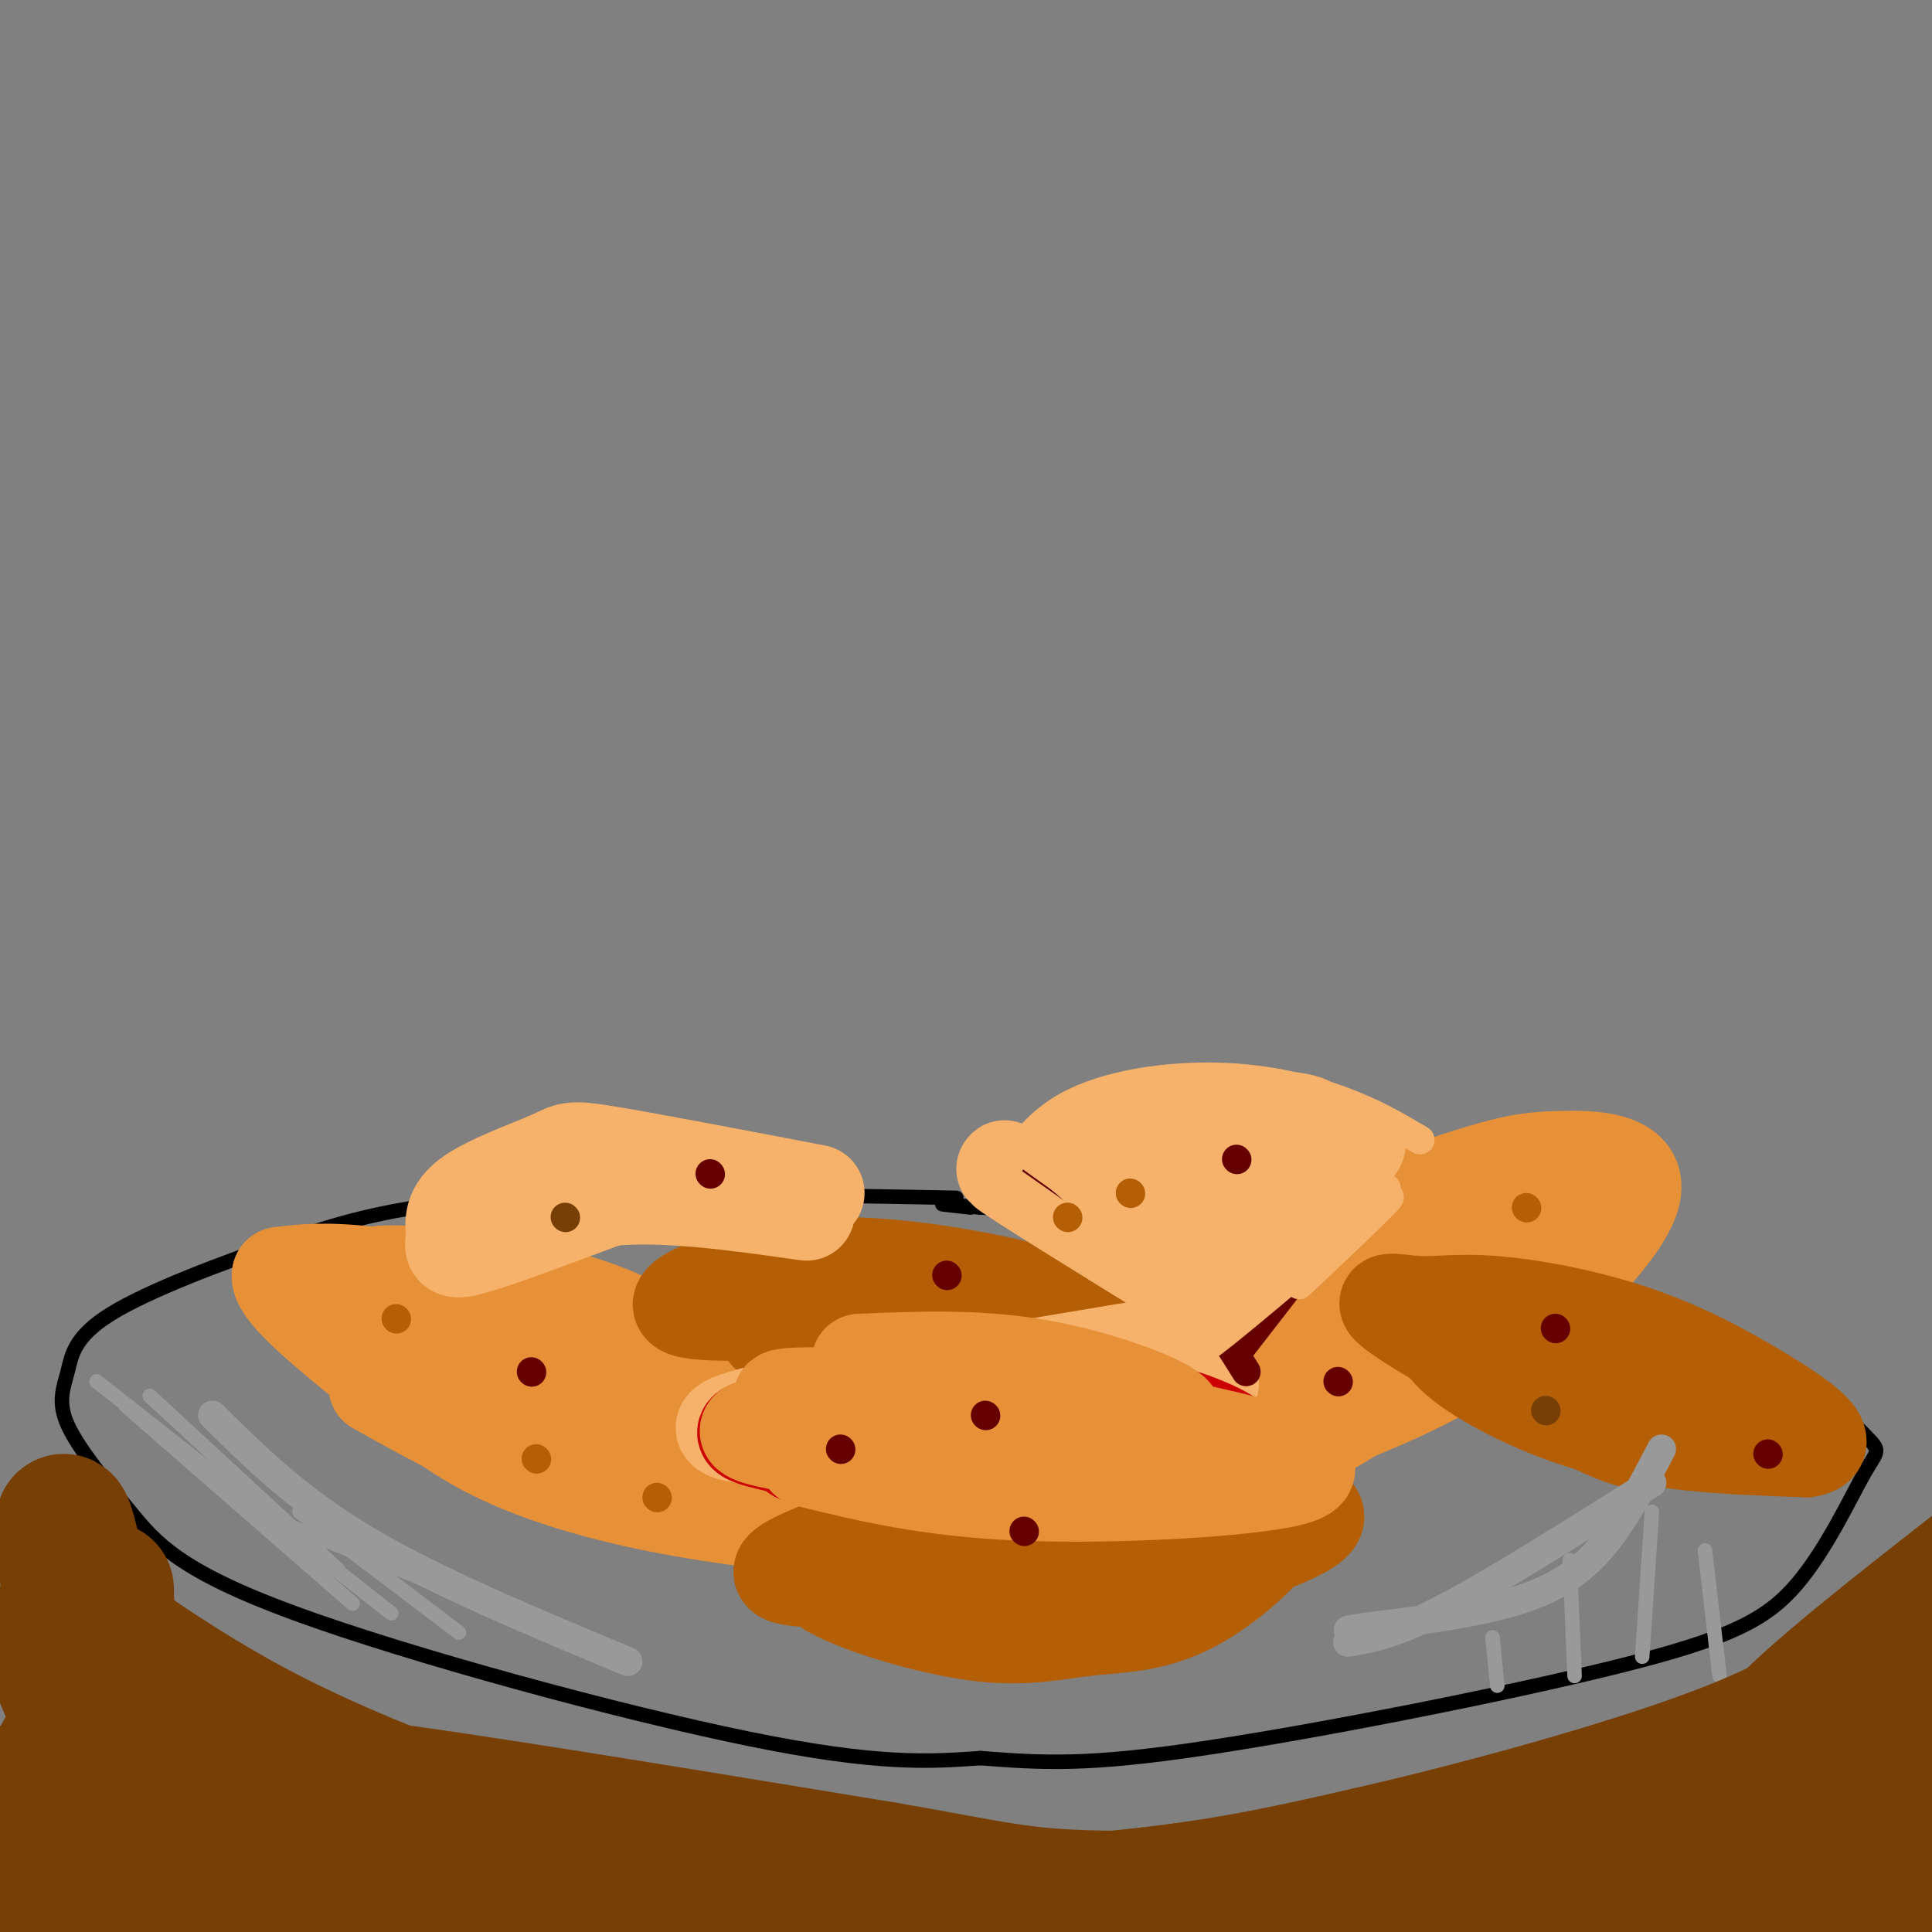 <svg viewBox='0 0 400 400' version='1.1' xmlns='http://www.w3.org/2000/svg' xmlns:xlink='http://www.w3.org/1999/xlink'><rect x="0" y="0" width="400" height="400" fill="#808080" stroke="none"/><g fill='none' stroke='rgb(0,0,0)' stroke-width='3' stroke-linecap='round' stroke-linejoin='round'><path d='M198,248c-34.586,-0.646 -69.172,-1.292 -92,0c-22.828,1.292 -33.897,4.522 -47,9c-13.103,4.478 -28.238,10.206 -36,15c-7.762,4.794 -8.151,8.655 -9,12c-0.849,3.345 -2.158,6.172 0,11c2.158,4.828 7.785,11.655 13,18c5.215,6.345 10.019,12.208 34,21c23.981,8.792 67.137,20.512 94,26c26.863,5.488 37.431,4.744 48,4'/><path d='M203,364c13.170,1.017 22.097,1.558 46,-2c23.903,-3.558 62.784,-11.216 86,-17c23.216,-5.784 30.767,-9.695 37,-17c6.233,-7.305 11.148,-18.003 14,-23c2.852,-4.997 3.640,-4.292 0,-8c-3.640,-3.708 -11.708,-11.829 -20,-17c-8.292,-5.171 -16.809,-7.392 -31,-11c-14.191,-3.608 -34.054,-8.602 -57,-12c-22.946,-3.398 -48.973,-5.199 -75,-7'/><path d='M203,250c-12.833,-1.167 -7.417,-0.583 -2,0'/></g>
<g fill='none' stroke='rgb(230,145,56)' stroke-width='20' stroke-linecap='round' stroke-linejoin='round'><path d='M266,298c15.060,-5.700 30.121,-11.399 44,-21c13.879,-9.601 26.577,-23.103 28,-30c1.423,-6.897 -8.428,-7.189 -15,-7c-6.572,0.189 -9.866,0.857 -17,3c-7.134,2.143 -18.108,5.760 -28,12c-9.892,6.240 -18.702,15.103 -23,22c-4.298,6.897 -4.085,11.828 -1,15c3.085,3.172 9.043,4.586 15,6'/><path d='M269,298c14.672,-6.286 43.851,-25.001 56,-35c12.149,-9.999 7.268,-11.284 6,-13c-1.268,-1.716 1.077,-3.865 -7,-2c-8.077,1.865 -26.574,7.745 -40,13c-13.426,5.255 -21.780,9.886 -27,15c-5.220,5.114 -7.306,10.711 -7,14c0.306,3.289 3.006,4.270 7,6c3.994,1.730 9.284,4.209 19,-1c9.716,-5.209 23.858,-18.104 38,-31'/><path d='M314,264c5.913,-5.227 1.696,-2.795 1,-3c-0.696,-0.205 2.128,-3.047 -12,2c-14.128,5.047 -45.210,17.982 -44,17c1.210,-0.982 34.710,-15.880 47,-20c12.290,-4.120 3.368,2.537 -3,8c-6.368,5.463 -10.184,9.731 -14,14'/><path d='M78,287c11.410,6.395 22.821,12.790 39,18c16.179,5.210 37.128,9.234 45,9c7.872,-0.234 2.667,-4.726 -2,-9c-4.667,-4.274 -8.797,-8.331 -16,-14c-7.203,-5.669 -17.478,-12.949 -30,-18c-12.522,-5.051 -27.292,-7.872 -37,-9c-9.708,-1.128 -14.354,-0.564 -19,0'/><path d='M58,264c-0.559,2.759 7.544,9.656 14,15c6.456,5.344 11.263,9.134 24,14c12.737,4.866 33.402,10.807 48,15c14.598,4.193 23.129,6.639 15,0c-8.129,-6.639 -32.919,-22.364 -52,-31c-19.081,-8.636 -32.452,-10.182 -32,-6c0.452,4.182 14.726,14.091 29,24'/><path d='M104,295c10.699,5.687 22.947,7.903 30,9c7.053,1.097 8.910,1.073 12,0c3.090,-1.073 7.412,-3.197 8,-6c0.588,-2.803 -2.557,-6.285 -7,-11c-4.443,-4.715 -10.182,-10.664 -21,-15c-10.818,-4.336 -26.714,-7.060 -38,-8c-11.286,-0.940 -17.963,-0.097 -16,7c1.963,7.097 12.567,20.449 29,29c16.433,8.551 38.695,12.300 51,14c12.305,1.700 14.652,1.350 17,1'/><path d='M169,315c3.250,-0.060 2.875,-0.708 7,-1c4.125,-0.292 12.750,-0.226 -1,-8c-13.750,-7.774 -49.875,-23.387 -86,-39'/><path d='M89,267c-17.000,-4.833 -16.500,2.583 -16,10'/></g>
<g fill='none' stroke='rgb(180,95,6)' stroke-width='20' stroke-linecap='round' stroke-linejoin='round'><path d='M215,335c26.630,-7.885 53.260,-15.770 57,-20c3.740,-4.230 -15.410,-4.804 -34,-5c-18.590,-0.196 -36.620,-0.014 -48,2c-11.380,2.014 -16.108,5.861 -18,9c-1.892,3.139 -0.946,5.569 0,8'/><path d='M172,329c5.665,3.328 19.827,7.647 30,9c10.173,1.353 16.359,-0.260 23,-1c6.641,-0.740 13.739,-0.608 22,-5c8.261,-4.392 17.686,-13.307 19,-18c1.314,-4.693 -5.483,-5.165 -15,-6c-9.517,-0.835 -21.755,-2.032 -39,1c-17.245,3.032 -39.499,10.295 -47,14c-7.501,3.705 -0.251,3.853 7,4'/><path d='M172,327c11.152,1.448 35.531,3.069 49,3c13.469,-0.069 16.027,-1.829 21,-5c4.973,-3.171 12.360,-7.753 17,-11c4.640,-3.247 6.532,-5.159 -10,-3c-16.532,2.159 -51.489,8.389 -63,13c-11.511,4.611 0.426,7.603 14,6c13.574,-1.603 28.787,-7.802 44,-14'/><path d='M244,316c8.167,-2.500 6.583,-1.750 5,-1'/><path d='M231,276c-0.679,-1.933 -1.359,-3.866 -12,-7c-10.641,-3.134 -31.244,-7.469 -48,-7c-16.756,0.469 -29.665,5.742 -30,8c-0.335,2.258 11.904,1.502 17,2c5.096,0.498 3.048,2.249 1,4'/><path d='M159,276c4.046,3.541 13.662,10.392 22,14c8.338,3.608 15.399,3.971 26,3c10.601,-0.971 24.743,-3.278 17,-7c-7.743,-3.722 -37.372,-8.861 -67,-14'/><path d='M157,272c0.273,2.262 34.454,14.918 49,20c14.546,5.082 9.456,2.589 8,0c-1.456,-2.589 0.724,-5.274 -2,-10c-2.724,-4.726 -10.350,-11.493 -9,-10c1.350,1.493 11.675,11.247 22,21'/><path d='M225,293c4.226,3.175 3.791,0.611 3,-4c-0.791,-4.611 -1.937,-11.270 -2,-10c-0.063,1.270 0.959,10.471 1,15c0.041,4.529 -0.898,4.388 -7,1c-6.102,-3.388 -17.368,-10.021 -26,-13c-8.632,-2.979 -14.632,-2.302 -17,0c-2.368,2.302 -1.105,6.229 2,9c3.105,2.771 8.053,4.385 13,6'/><path d='M366,292c-8.476,-5.190 -16.952,-10.381 -31,-14c-14.048,-3.619 -33.667,-5.667 -36,-2c-2.333,3.667 12.619,13.048 28,18c15.381,4.952 31.190,5.476 47,6'/><path d='M374,300c6.456,-0.875 -0.903,-6.061 -9,-11c-8.097,-4.939 -16.933,-9.631 -27,-13c-10.067,-3.369 -21.366,-5.417 -29,-6c-7.634,-0.583 -11.604,0.297 -16,0c-4.396,-0.297 -9.220,-1.770 -2,3c7.220,4.770 26.482,15.784 37,21c10.518,5.216 12.291,4.633 15,4c2.709,-0.633 6.355,-1.317 10,-2'/></g>
<g fill='none' stroke='rgb(246,178,107)' stroke-width='20' stroke-linecap='round' stroke-linejoin='round'><path d='M197,298c23.065,-3.542 46.131,-7.083 52,-10c5.869,-2.917 -5.458,-5.208 -8,-7c-2.542,-1.792 3.702,-3.083 -9,-1c-12.702,2.083 -44.351,7.542 -76,13'/><path d='M156,293c-12.080,3.045 -4.279,4.156 6,5c10.279,0.844 23.037,1.419 34,1c10.963,-0.419 20.132,-1.834 25,-4c4.868,-2.166 5.434,-5.083 6,-8'/><path d='M169,247c-17.310,-3.308 -34.620,-6.616 -43,-8c-8.380,-1.384 -7.831,-0.843 -12,1c-4.169,1.843 -13.056,4.989 -17,8c-3.944,3.011 -2.947,5.888 -3,8c-0.053,2.112 -1.158,3.461 4,2c5.158,-1.461 16.579,-5.730 28,-10'/><path d='M126,248c11.500,-1.167 26.250,0.917 41,3'/><path d='M246,257c2.604,-6.464 5.209,-12.928 11,-17c5.791,-4.072 14.769,-5.751 14,-7c-0.769,-1.249 -11.284,-2.067 -21,-1c-9.716,1.067 -18.633,4.019 -22,6c-3.367,1.981 -1.183,2.990 1,4'/><path d='M229,242c4.000,2.333 13.500,6.167 23,10'/><path d='M251,269c-21.089,-13.000 -42.179,-26.000 -43,-27c-0.821,-1.000 18.625,10.000 28,16c9.375,6.000 8.679,7.000 14,3c5.321,-4.000 16.661,-13.000 28,-22'/><path d='M278,239c4.833,-3.667 2.917,-1.833 1,0'/><path d='M284,393c0.000,0.000 0.100,0.100 0.1,0.1'/></g>
<g fill='none' stroke='rgb(255,255,255)' stroke-width='20' stroke-linecap='round' stroke-linejoin='round'><path d='M312,398c-24.270,-0.152 -48.539,-0.304 -46,-3c2.539,-2.696 31.888,-7.935 44,-10c12.112,-2.065 6.989,-0.956 4,1c-2.989,1.956 -3.843,4.757 -15,7c-11.157,2.243 -32.616,3.926 -39,5c-6.384,1.074 2.308,1.537 11,2'/><path d='M271,400c8.600,0.044 24.600,-0.844 31,0c6.400,0.844 3.200,3.422 0,6'/></g>
<g fill='none' stroke='rgb(204,0,0)' stroke-width='20' stroke-linecap='round' stroke-linejoin='round'><path d='M165,301c13.874,2.036 27.749,4.072 41,5c13.251,0.928 25.879,0.749 35,0c9.121,-0.749 14.733,-2.067 16,-4c1.267,-1.933 -1.813,-4.482 -8,-7c-6.187,-2.518 -15.482,-5.005 -31,-5c-15.518,0.005 -37.259,2.503 -59,5'/><path d='M159,295c-9.211,1.530 -2.737,2.853 2,4c4.737,1.147 7.737,2.116 15,3c7.263,0.884 18.789,1.681 30,0c11.211,-1.681 22.105,-5.841 33,-10'/></g>
<g fill='none' stroke='rgb(230,145,56)' stroke-width='20' stroke-linecap='round' stroke-linejoin='round'><path d='M167,302c12.699,3.120 25.397,6.239 45,7c19.603,0.761 46.110,-0.837 55,-3c8.890,-2.163 0.163,-4.890 -13,-8c-13.163,-3.110 -30.761,-6.603 -48,-7c-17.239,-0.397 -34.120,2.301 -51,5'/><path d='M155,296c-1.996,2.053 18.513,4.687 39,6c20.487,1.313 40.951,1.305 47,0c6.049,-1.305 -2.317,-3.906 -6,-6c-3.683,-2.094 -2.684,-3.679 -17,-5c-14.316,-1.321 -43.947,-2.377 -53,-2c-9.053,0.377 2.474,2.189 14,4'/><path d='M179,293c11.796,1.113 34.285,1.896 48,2c13.715,0.104 18.654,-0.472 15,-3c-3.654,-2.528 -15.901,-7.008 -28,-9c-12.099,-1.992 -24.049,-1.496 -36,-1'/></g>
<g fill='none' stroke='rgb(102,0,0)' stroke-width='6' stroke-linecap='round' stroke-linejoin='round'><path d='M212,317c0.000,0.000 0.100,0.100 0.1,0.1'/><path d='M204,293c0.000,0.000 0.100,0.100 0.1,0.1'/><path d='M174,300c0.000,0.000 0.100,0.100 0.1,0.1'/><path d='M110,284c0.000,0.000 0.100,0.100 0.1,0.1'/><path d='M322,275c0.000,0.000 0.100,0.100 0.1,0.1'/><path d='M366,301c0.000,0.000 0.100,0.100 0.1,0.1'/><path d='M256,240c0.000,0.000 0.100,0.100 0.1,0.1'/><path d='M277,286c0.000,0.000 0.100,0.100 0.1,0.1'/><path d='M257,279c0.000,0.000 24.000,-31.000 24,-31'/><path d='M258,284c-5.583,-8.917 -11.167,-17.833 -19,-25c-7.833,-7.167 -17.917,-12.583 -28,-18'/><path d='M196,264c0.000,0.000 0.100,0.100 0.1,0.1'/><path d='M147,243c0.000,0.000 0.100,0.100 0.1,0.1'/></g>
<g fill='none' stroke='rgb(246,178,107)' stroke-width='6' stroke-linecap='round' stroke-linejoin='round'><path d='M214,240c14.333,10.250 28.667,20.500 35,26c6.333,5.500 4.667,6.250 3,7'/><path d='M215,240c20.089,17.467 40.178,34.933 34,32c-6.178,-2.933 -38.622,-26.267 -45,-31c-6.378,-4.733 13.311,9.133 33,23'/><path d='M237,264c8.030,5.002 11.605,6.006 13,7c1.395,0.994 0.608,1.976 0,4c-0.608,2.024 -1.039,5.089 4,-1c5.039,-6.089 15.549,-21.332 20,-26c4.451,-4.668 2.843,1.238 -2,8c-4.843,6.762 -12.922,14.381 -21,22'/><path d='M251,278c5.267,-3.778 28.933,-24.222 35,-29c6.067,-4.778 -5.467,6.111 -17,17'/><path d='M205,248c3.935,-7.250 7.869,-14.500 16,-19c8.131,-4.500 20.458,-6.250 31,-6c10.542,0.250 19.298,2.500 26,5c6.702,2.500 11.351,5.250 16,8'/><path d='M287,246c-5.500,1.333 -11.000,2.667 -16,7c-5.000,4.333 -9.500,11.667 -14,19'/></g>
<g fill='none' stroke='rgb(180,95,6)' stroke-width='6' stroke-linecap='round' stroke-linejoin='round'><path d='M221,252c0.000,0.000 0.100,0.100 0.1,0.1'/><path d='M234,247c0.000,0.000 0.100,0.100 0.1,0.1'/><path d='M316,250c0.000,0.000 0.100,0.100 0.1,0.1'/><path d='M221,340c0.000,0.000 0.100,0.100 0.1,0.1'/><path d='M111,302c0.000,0.000 0.100,0.100 0.1,0.1'/><path d='M136,310c0.000,0.000 0.100,0.100 0.1,0.1'/><path d='M82,273c0.000,0.000 0.100,0.100 0.1,0.1'/></g>
<g fill='none' stroke='rgb(120,63,4)' stroke-width='6' stroke-linecap='round' stroke-linejoin='round'><path d='M117,252c0.000,0.000 0.100,0.100 0.1,0.1'/><path d='M320,292c0.000,0.000 0.100,0.100 0.1,0.1'/></g>
<g fill='none' stroke='rgb(153,153,153)' stroke-width='6' stroke-linecap='round' stroke-linejoin='round'><path d='M344,300c-4.044,7.756 -8.089,15.511 -13,21c-4.911,5.489 -10.689,8.711 -19,11c-8.311,2.289 -19.156,3.644 -30,5'/><path d='M282,337c-5.000,0.833 -2.500,0.417 0,0'/><path d='M44,293c8.833,8.750 17.667,17.500 32,26c14.333,8.500 34.167,16.750 54,25'/><path d='M279,340c4.750,-0.750 9.500,-1.500 20,-7c10.500,-5.500 26.750,-15.750 43,-26'/></g>
<g fill='none' stroke='rgb(153,153,153)' stroke-width='3' stroke-linecap='round' stroke-linejoin='round'><path d='M356,347c0.000,0.000 -3.000,-26.000 -3,-26'/><path d='M340,343c0.000,0.000 2.000,-30.000 2,-30'/><path d='M326,347c0.000,0.000 -1.000,-24.000 -1,-24'/><path d='M310,349c0.000,0.000 -1.000,-10.000 -1,-10'/><path d='M73,332c0.000,0.000 -47.000,-41.000 -47,-41'/><path d='M81,334c0.000,0.000 -61.000,-48.000 -61,-48'/><path d='M70,325c0.000,0.000 -39.000,-36.000 -39,-36'/><path d='M95,338c0.000,0.000 -33.000,-25.000 -33,-25'/><path d='M60,316c0.000,0.000 33.000,13.000 33,13'/></g>
<g fill='none' stroke='rgb(120,63,4)' stroke-width='28' stroke-linecap='round' stroke-linejoin='round'><path d='M35,372c7.702,9.612 15.404,19.225 28,28c12.596,8.775 30.088,16.713 26,14c-4.088,-2.713 -29.754,-16.077 -48,-28c-18.246,-11.923 -29.070,-22.407 -28,-23c1.070,-0.593 14.035,8.703 27,18'/><path d='M40,381c8.451,4.848 16.079,7.967 34,11c17.921,3.033 46.135,5.981 51,6c4.865,0.019 -13.619,-2.890 -29,-8c-15.381,-5.110 -27.659,-12.421 -44,-25c-16.341,-12.579 -36.746,-30.425 -38,-32c-1.254,-1.575 16.642,13.121 39,25c22.358,11.879 49.179,20.939 76,30'/><path d='M129,388c16.517,5.685 19.809,4.897 4,0c-15.809,-4.897 -50.720,-13.903 -76,-25c-25.280,-11.097 -40.931,-24.284 -38,-23c2.931,1.284 24.443,17.038 45,28c20.557,10.962 40.159,17.132 55,21c14.841,3.868 24.920,5.434 35,7'/><path d='M154,396c10.946,2.455 20.810,5.091 51,5c30.190,-0.091 80.705,-2.909 103,-4c22.295,-1.091 16.370,-0.455 22,-4c5.630,-3.545 22.815,-11.273 40,-19'/><path d='M370,374c13.209,-3.555 26.230,-2.941 28,-1c1.770,1.941 -7.713,5.211 -17,8c-9.287,2.789 -18.379,5.099 -46,9c-27.621,3.901 -73.771,9.393 -106,11c-32.229,1.607 -50.536,-0.672 -43,0c7.536,0.672 40.913,4.296 66,6c25.087,1.704 41.882,1.487 57,0c15.118,-1.487 28.559,-4.243 42,-7'/><path d='M351,400c23.384,-5.252 60.845,-14.882 32,-13c-28.845,1.882 -123.997,15.276 -165,21c-41.003,5.724 -27.858,3.778 -34,1c-6.142,-2.778 -31.571,-6.389 -57,-10'/><path d='M127,399c6.867,-1.733 52.533,-1.067 95,-5c42.467,-3.933 81.733,-12.467 121,-21'/><path d='M343,373c22.467,-4.778 18.133,-6.222 25,-14c6.867,-7.778 24.933,-21.889 43,-36'/><path d='M58,375c4.867,-2.111 9.733,-4.222 33,0c23.267,4.222 64.933,14.778 102,20c37.067,5.222 69.533,5.111 102,5'/><path d='M15,349c3.467,0.327 6.935,0.654 9,21c2.065,20.346 2.729,60.711 2,59c-0.729,-1.711 -2.850,-45.499 -6,-75c-3.150,-29.501 -7.329,-44.715 -7,-37c0.329,7.715 5.164,38.357 10,69'/><path d='M23,386c3.495,17.656 7.231,27.296 6,19c-1.231,-8.296 -7.429,-34.527 -13,-50c-5.571,-15.473 -10.514,-20.189 0,-15c10.514,5.189 36.484,20.282 44,26c7.516,5.718 -3.424,2.062 14,4c17.424,1.938 63.212,9.469 109,17'/><path d='M183,387c23.459,4.046 27.608,5.662 45,6c17.392,0.338 48.029,-0.601 78,-8c29.971,-7.399 59.278,-21.257 78,-31c18.722,-9.743 26.861,-15.372 35,-21'/><path d='M419,333c3.600,3.797 -4.901,23.791 -11,39c-6.099,15.209 -9.796,25.633 -15,34c-5.204,8.367 -11.915,14.676 -19,19c-7.085,4.324 -14.542,6.662 -22,9'/><path d='M22,329c1.167,46.083 2.333,92.167 2,114c-0.333,21.833 -2.167,19.417 -4,17'/><path d='M6,370c0.000,0.000 2.000,92.000 2,92'/><path d='M17,347c17.024,6.923 34.048,13.845 57,22c22.952,8.155 51.833,17.542 80,22c28.167,4.458 55.619,3.988 77,2c21.381,-1.988 36.690,-5.494 52,-9'/><path d='M283,384c22.756,-5.178 53.644,-13.622 73,-21c19.356,-7.378 27.178,-13.689 35,-20'/></g>
</svg>